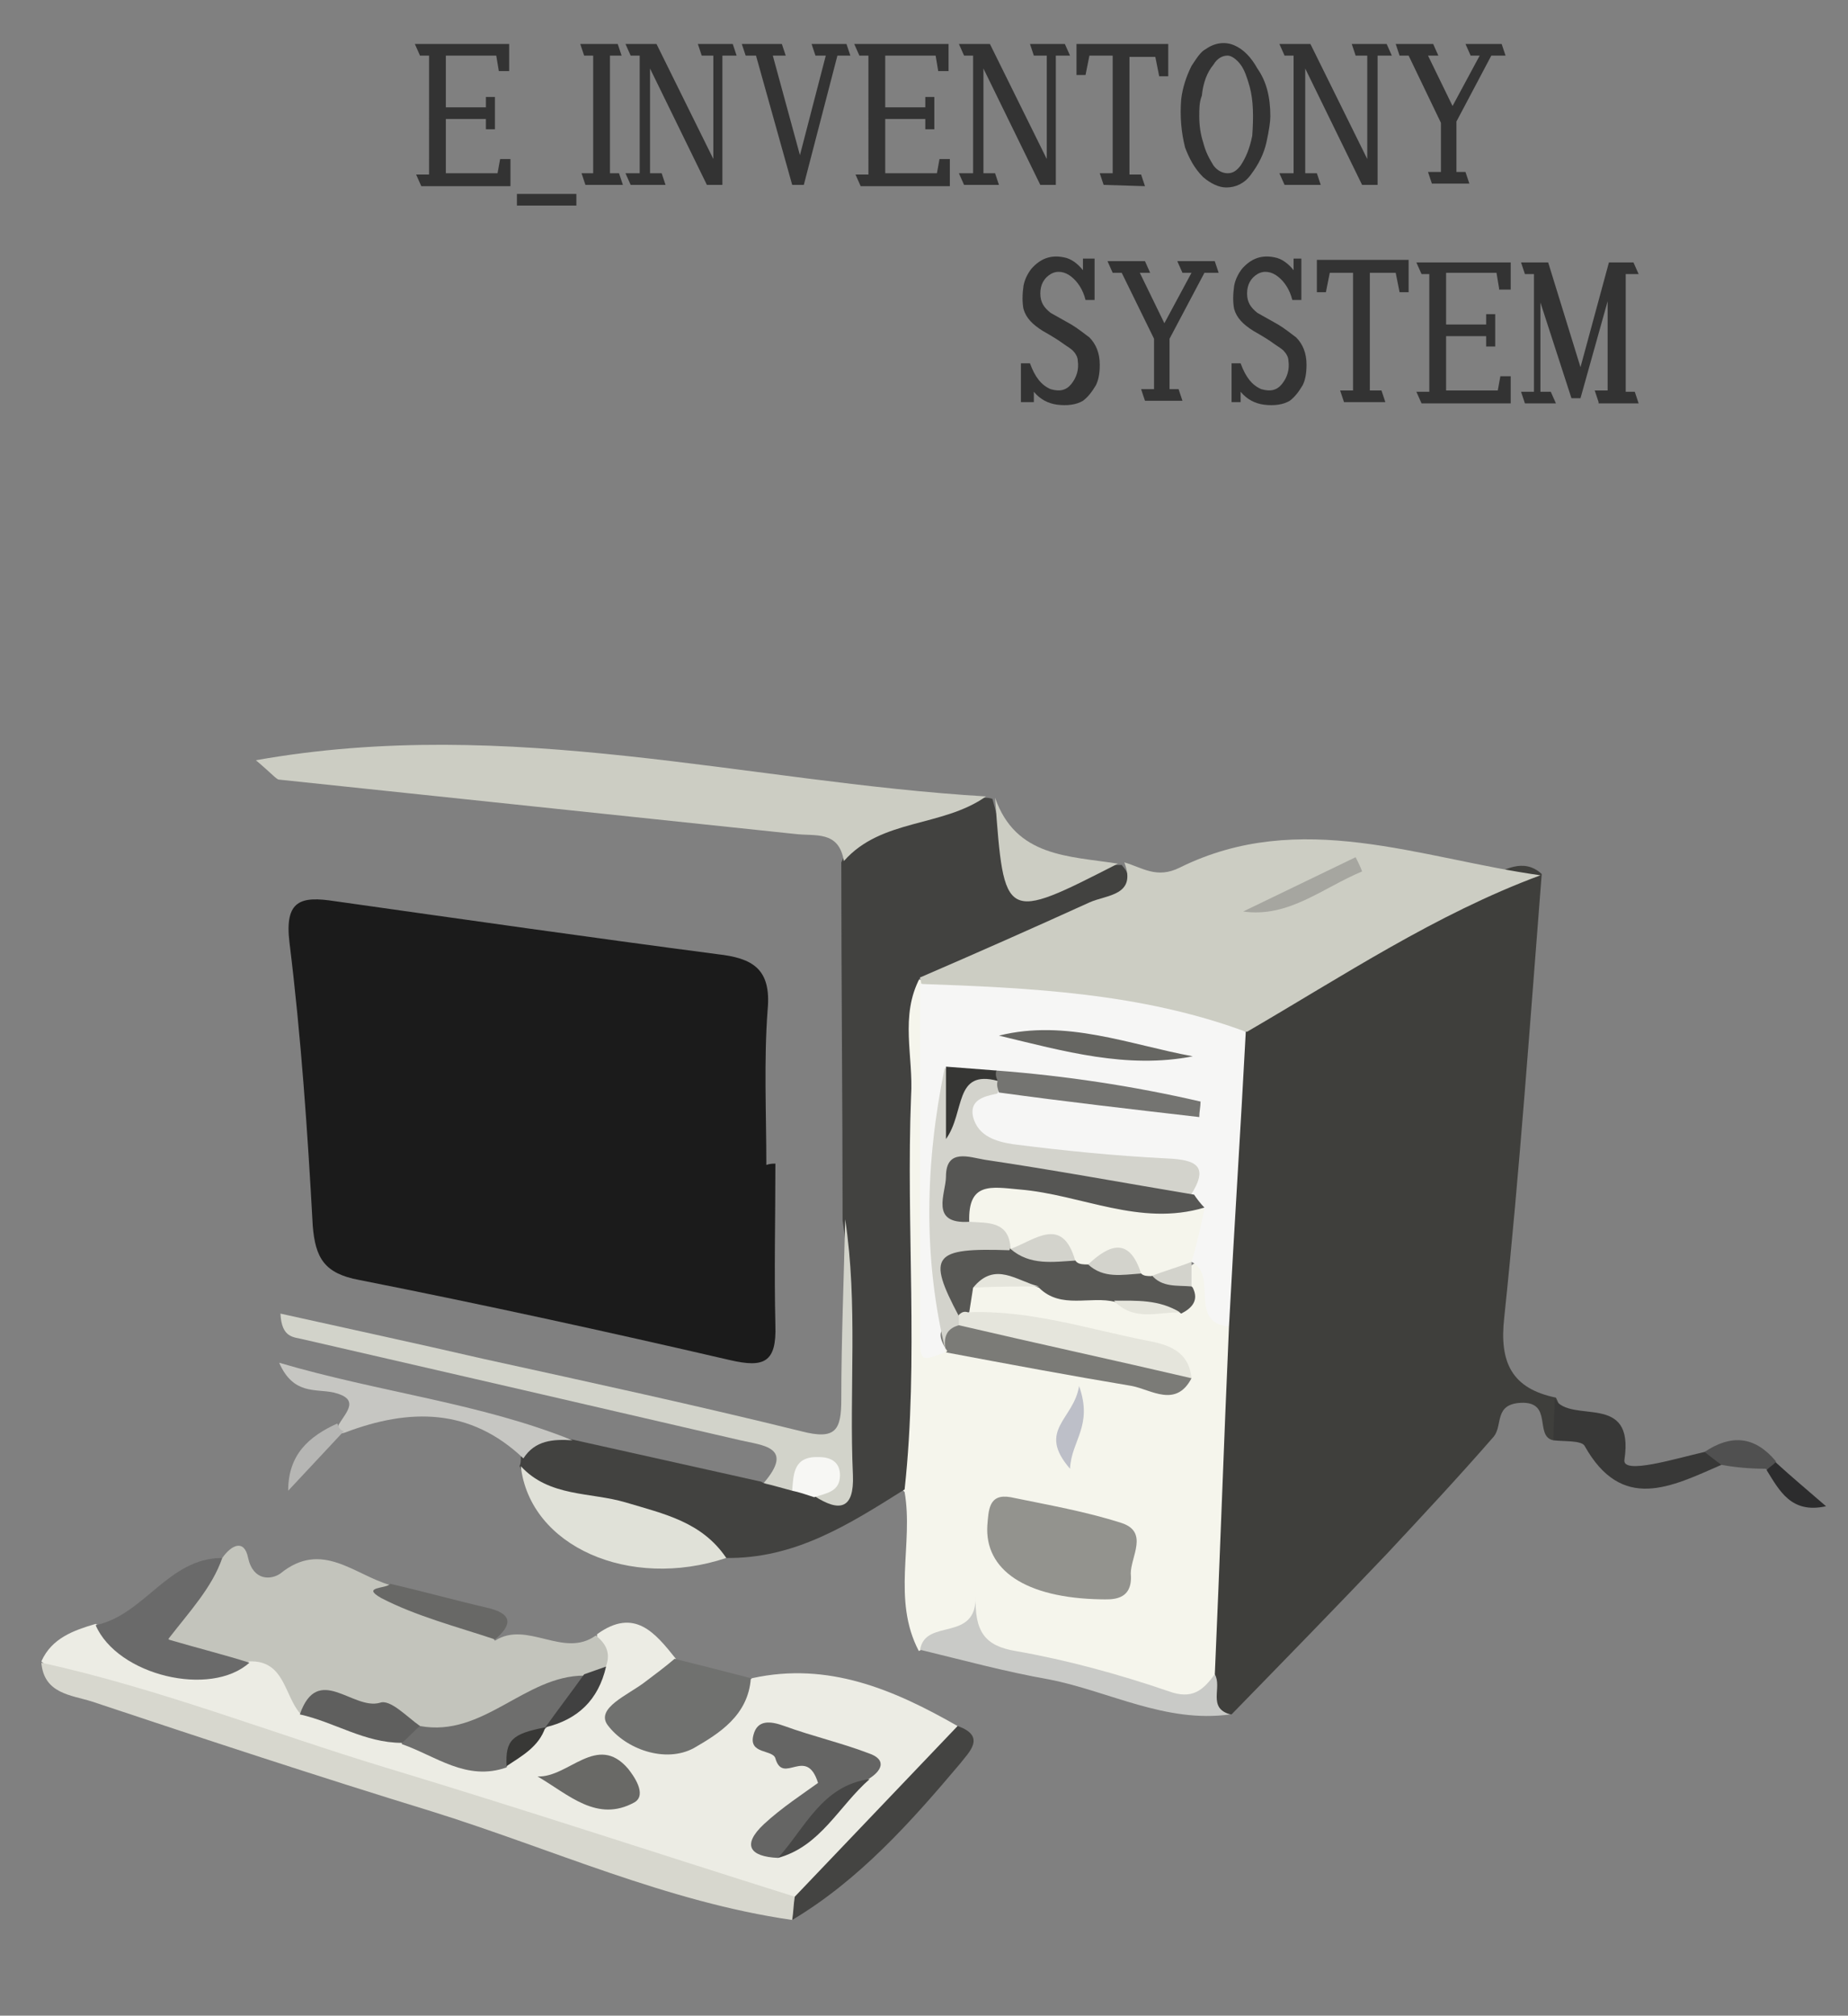 <?xml version="1.0" encoding="utf-8"?>
<!-- Generator: Adobe Illustrator 22.1.0, SVG Export Plug-In . SVG Version: 6.00 Build 0)  -->
<svg version="1.1" id="レイヤー_1" xmlns="http://www.w3.org/2000/svg" xmlns:xlink="http://www.w3.org/1999/xlink" x="0px"
	 y="0px" viewBox="0 0 143 155.9" style="enable-background:new 0 0 143 155.9;" xml:space="preserve">
<rect x="0" y="0" width="143" height="155.9" fill="#808080" stroke="none"/>
<style type="text/css">
	.st0{fill:#1B1B1B;}
	.st1{fill:#3F3F3C;}
	.st2{fill:#F5F5EC;}
	.st3{fill:#424240;}
	.st4{fill:#ECECE4;}
	.st5{fill:#CCCDC3;}
	.st6{fill:#C3C4BC;}
	.st7{fill:#D7D7CE;}
	.st8{fill:#D2D3CA;}
	.st9{fill:#E0E1D8;}
	.st10{fill:#70716F;}
	.st11{fill:#6A6A6A;}
	.st12{fill:#C9CAC7;}
	.st13{fill:#444442;}
	.st14{fill:#C6C6C2;}
	.st15{fill:#383837;}
	.st16{fill:#686866;}
	.st17{fill:#B6B6B4;}
	.st18{fill:#505050;}
	.st19{fill:#2C2C2D;}
	.st20{fill:#F6F6F5;}
	.st21{fill:#93938E;}
	.st22{fill:#575754;}
	.st23{fill:#E5E5DC;}
	.st24{fill:#7B7B77;}
	.st25{fill:#BDBFC8;}
	.st26{fill:#D3D3CC;}
	.st27{fill:#F7F7F4;}
	.st28{fill:#656564;}
	.st29{fill:#6E6E6D;}
	.st30{fill:#696966;}
	.st31{fill:#5F5F5E;}
	.st32{fill:#474746;}
	.st33{fill:#414141;}
	.st34{fill:#383836;}
	.st35{fill:#A6A6A0;}
	.st36{fill:#565654;}
	.st37{fill:#747471;}
	.st38{fill:#666662;}
	.st39{fill:#363634;}
	.st40{fill:#333333;}
</style>
<path class="st0" d="M60,90c0,4.2-0.1,8.3,0,12.5c0.1,2.9-0.9,3.3-3.5,2.7C47,103,37.4,100.9,27.8,99c-2.7-0.5-3.4-1.7-3.6-4.2
	c-0.4-7.3-0.9-14.6-1.8-21.9c-0.4-3.3,0.9-3.6,3.5-3.2c9.9,1.4,19.7,2.8,29.6,4.1c2.7,0.3,4.2,1.1,3.9,4.3c-0.3,4-0.1,8-0.1,12
	C59.6,90,59.8,90,60,90z"/>
<path class="st1" d="M120.2,111.4c-1.5-0.3,0-3-2.5-2.9c-2.1,0.1-1.4,1.7-2.1,2.6c-2.7,3.1-5.5,6.1-8.3,9.1c-4,4.2-8,8.3-12,12.4
	c-2.1-0.2-2.1-1.9-2.4-3.4c-0.6-8.9,1.5-17.6,1-26.5c0.1-7.4,1-14.7,1.4-22.1c0.3-1.2,1-2.1,2-2.8c5.6-3.8,11.9-6.7,17.9-9.9
	c1.1-0.6,2.7-1.6,4.1-0.3c-0.9,11.4-1.7,22.9-2.9,34.3c-0.4,3.5,0.6,5.5,4,6.2C121,109.3,121.1,110.4,120.2,111.4z"/>
<path class="st2" d="M95.1,102.6c-0.4,9-0.7,18-1.1,27c-0.4,1.9-1.1,2.8-3.4,2.2c-4.9-1.4-9.9-2.3-14.6-4.2
	c-1.9-0.7-3.3-0.8-4.9,0.1c-2.1-4-0.4-8.3-1.1-12.3c-1.3-1.3-1.4-3-1.4-4.6c-0.1-10.1-0.1-20.2,0-30.3c0-1.5,0.2-3,1.1-4.3
	c0.4-0.5,0.9-0.6,1.6-0.4c1.5,1.8,1.3,4,1.3,6.1c0,5.7-0.1,11.5,0,17.2c0,1.5-0.8,3.3,1.1,4.4c5.3,0.2,10.3,2.4,15.5,2.3
	c-3.2-2-6.9-1.9-10.3-2.7c-1.4-0.4-3-0.2-4-1.5c-0.3-0.8-0.2-1.5,0.3-2.2c1.4-1.1,3-1,4.6-0.8c1.9,0.4,3.9,0.8,5.8,1.2
	c1.4,0.4,2.8,0.9,4.3,0.6c0.8-0.2,1.2-0.8,1.5-1.5c0.3-0.6,0.7-1.1,1.3-1.3C95.2,98.3,93.4,101.3,95.1,102.6z"/>
<path class="st3" d="M71.2,75.6c-1.6,3-0.5,6.1-0.7,9.2c-0.4,10.1,0.6,20.3-0.5,30.4c-4.3,2.7-8.5,5.4-13.9,5.3
	c-4.4-1.5-8.7-3.3-13.2-4.4c-1.3-0.3-2.1-1.5-2.7-2.7c0.1-0.2,0.1-0.4,0.1-0.7c0.7-2.2,2.2-1.8,3.8-1.4c4.9,1.1,9.9,2.2,14.8,3.3
	c0.9,0.6,1.7-0.2,2.6-0.1c0.7,0,1.3-0.1,2-0.2c1.6-1,2-2.6,2-4.2c-0.1-5.2,0.5-10.5-0.3-15.7c0-9.2-0.1-18.5-0.1-27.7
	c2.2-4.8,7.1-3.9,11-5c0.2,0,0.5,0,0.7,0.1c1.8,6.7,1.8,6.7,9.5,5.1c0.2,0,0.3,0,0.5,0c1.7,2-0.1,3.2-1.4,3.8
	C80.9,72.6,76.5,75.2,71.2,75.6z"/>
<path class="st4" d="M46.2,126.4c2.9-2.1,4.5-0.1,6.1,1.9c0,0.9-0.5,1.5-1.1,2.2c-0.7,0.8-2.5,1.3-1.7,2.6c0.9,1.4,2.7,1.2,4.1,0.5
	c1.8-0.9,2.9-2.7,4.6-3.8c5.9-1.3,11,0.9,15.9,3.7c-2.8,6.2-7.4,10.7-13.5,13.7c-18.2-4.9-35.9-11.4-53.9-16.9
	c-1.3-0.4-2.5-0.9-3.5-1.8c0.8-1.8,2.5-2.4,4.2-2.9c3.6,1.8,7.1,4.1,11.4,2.5c3.1-1.1,4.1,1.6,5.6,3.2c2.1,1.2,4.3,1.9,6.6,2.4
	c2.5,0.6,4.7,2.1,7.4,1.8c1.2-0.4,2-1.4,2.9-2.2c0.3-0.3,0.7-0.5,1-0.8c1.5-1,2.9-2.1,3.5-3.8C46.2,128,46.2,127.2,46.2,126.4z"/>
<path class="st5" d="M71.2,75.6c4.4-1.9,8.7-3.8,13.1-5.8c1.3-0.6,3.7-0.5,2.7-3.1c1.4,0.4,2.5,1.3,4.3,0.4
	c9.3-4.6,18.6-0.7,27.9,0.6c-8.1,3-15.3,7.8-22.7,12.1c-8.5-0.7-17-1.2-25.2-3.7L71.2,75.6z"/>
<path class="st6" d="M23.2,132.5c-1.2-1.4-1.2-4.1-3.9-4c-2.7,1.2-5.6,0.3-6.3-1.9c-0.9-2.7,2.1-4.5,4.2-6.1c0.7-1,1.7-1.5,2,0
	c0.4,1.8,1.8,1.7,2.5,1.2c3.2-2.6,5.7,0.1,8.5,0.9c2.2,2.4,6.1,1.4,8.1,4.3c2.5-1.6,5.3,1.4,7.8-0.4c0.9,0.7,1.2,1.5,0.7,2.6
	c-0.5,0.8-1.2,1.3-2.1,1.6c-4.2,1.1-7.7,5-12.6,3.5C29.4,132.2,26.5,131.2,23.2,132.5z"/>
<path class="st5" d="M76.3,61.6c-3.4,2.4-8.1,1.7-11,5c-0.4-2.4-2.2-1.9-3.8-2.1c-13.3-1.4-26.6-2.8-39.9-4.2
	c-0.2,0-0.5-0.4-1.8-1.5C39.5,55.3,57.8,60.5,76.3,61.6z"/>
<path class="st7" d="M3.2,128.6c9.1,2,17.7,5.4,26.6,8.1c10.6,3.2,21.2,6.7,31.7,10c0.4,0.6,0.3,1.2-0.2,1.8
	c-9.7-1.4-18.6-5.5-27.9-8.4c-8.8-2.7-17.6-5.6-26.3-8.5C5.5,131.1,3.4,131,3.2,128.6z"/>
<path class="st8" d="M61.3,115.3c-0.7-0.2-1.5-0.4-2.2-0.6c2.4-2.8-0.1-2.9-1.8-3.3c-11.2-2.6-22.5-5.2-33.8-7.8
	c-0.8-0.2-1.7-0.1-1.8-2c5.4,1.2,10.5,2.3,15.7,3.5c8.2,1.8,16.5,3.6,24.6,5.6c2.7,0.7,3.1-0.1,3.1-2.5c0-4.6,0.2-9.3,0.3-13.9
	c1,6.6,0.3,13.2,0.6,19.8c0.1,2.6-1,2.9-3,1.6c0-0.4,0.3-1-0.2-1.2C62.1,114.3,61.7,114.9,61.3,115.3z"/>
<path class="st9" d="M40.3,113.4c2.2,2.4,5.4,2,8.1,2.8c3,0.9,5.9,1.5,7.8,4.3C48.7,123,41,119.6,40.3,113.4z"/>
<path class="st10" d="M58.1,129.8c-0.2,2.9-2.5,4.3-4.4,5.4c-2.2,1.2-5.3,0.1-6.7-1.8c-0.9-1.3,1.6-2.3,2.9-3.3
	c0.8-0.6,1.6-1.2,2.3-1.8C54.2,128.8,56.2,129.3,58.1,129.8z"/>
<path class="st11" d="M17.2,120.5c-0.8,2.3-2.5,4.1-4.2,6.3c2.4,0.7,4.4,1.2,6.3,1.8c-3,2.7-10.2,1-11.9-2.9
	C11.2,124.9,13,120.5,17.2,120.5z"/>
<path class="st12" d="M71.2,127.6c0.4-2.5,4.4-0.5,4.3-4.2c-0.1,2.8,0.7,3.9,3.1,4.3c4,0.7,8,1.8,11.8,3.1c1.9,0.7,2.7-0.1,3.6-1.3
	c0.6,1-0.6,2.6,1.2,3.1c-5,0.7-9.4-1.8-14-2.7C77.8,129.3,74.5,128.4,71.2,127.6z"/>
<path class="st13" d="M61.3,148.5c0.1-0.6,0.1-1.2,0.2-1.8c4.2-4.4,8.4-8.8,12.6-13.2c2.3,0.8,0.8,2.1,0.2,2.9
	C70.5,140.9,66.5,145.4,61.3,148.5z"/>
<path class="st14" d="M44.3,111.4c-1.5-0.1-2.9,0-3.8,1.4c-4.1-3.9-8.8-3.9-13.8-2c-0.6,0.2-0.7,0-0.5-0.6c0.6-1,1.7-2-0.4-2.5
	c-1.4-0.3-3.1,0.2-4.2-2.3C29.4,107.7,37.1,108.5,44.3,111.4z"/>
<path class="st15" d="M120.2,111.4c0-1.1,0.1-2.1,0.1-3.2c1.3,2,6.2-0.6,5.4,4.7c-0.2,1.2,4-0.1,6.2-0.6c1-0.4,1.3,0,1.3,1
	c-3.9,1.7-7.7,3.7-10.6-1.5C122.3,111.4,121,111.5,120.2,111.4z"/>
<path class="st5" d="M86.5,66.8c-8.8,4.5-8.8,4.5-9.5-5.1C78.6,66.3,82.7,66.2,86.5,66.8z"/>
<path class="st16" d="M38.3,126.8c-3-1-6.1-1.8-8.8-3.2c-1.6-0.9,0.4-0.7,0.7-1.1c2.6,0.6,5.1,1.3,7.7,1.9
	C39.8,124.9,39.5,125.8,38.3,126.8z"/>
<path class="st17" d="M26.6,110.7c-1.4,1.5-2.9,3.1-4.3,4.6c0-2.8,1.6-4.2,3.8-5.2C26.2,110.4,26.3,110.6,26.6,110.7z"/>
<path class="st18" d="M133.2,113.3c-0.4-0.3-0.8-0.6-1.3-1c2.1-1.4,3.9-1.2,5.5,0.7c0.2,0.8,0,1-0.8,0.6
	C135.5,113.6,134.3,113.5,133.2,113.3z"/>
<path class="st19" d="M137.4,113.1c1.2,1.1,2.4,2.1,3.9,3.4c-2.7,0.6-3.6-1.2-4.6-2.8C136.9,113.5,137.2,113.3,137.4,113.1z"/>
<path class="st20" d="M71.2,76.1c8.5,0.3,17.1,0.7,25.2,3.7c-0.4,7.6-0.9,15.2-1.3,22.8c-3.2-0.3-0.8-4-2.9-5
	c-0.1-0.2-0.3-0.3-0.4-0.5c-0.4-1.2,0.2-2.4,0-3.6c-0.1-0.6-0.4-1.2-0.7-1.8c-4-1.7-8.4-1.5-12.6-2.2c-1.7-0.3-3.3-0.9-3.8-2.7
	c-0.5-1.7,0.3-2.9,2.1-3.2c3.9-0.1,7.7,1,10.9,1.3c-3-0.5-6.6-1.1-10.4-1.4c-1.2,0-2.4-0.1-3.3,0.9c-1.3,6.4,0,12.9-0.7,19.4
	c-0.1,0.3-0.1,0.5-0.2,0.8c-1.8,0.7-1.9,0.7-1.9-1.1C71.2,94.4,71.2,85.2,71.2,76.1z"/>
<path class="st21" d="M85.2,123.7c-5.9-0.1-9-2.3-8.8-5.7c0.1-1.2,0.1-2.5,1.8-2.2c2.9,0.6,5.8,1.1,8.6,2c2.1,0.7,0.7,2.6,0.7,3.9
	C87.7,123.9,85.9,123.7,85.2,123.7z"/>
<path class="st22" d="M75.3,99.6c-0.1,0.6-0.2,1.3-0.3,1.9c-0.4,0.4-0.9,0.5-1.5,0.3c-1.4-3.4-1.8-6.3,3.3-6.3c0.5,0,1,0.1,1.4,0.3
	c1.5,0.6,3.2,0.6,4.8,0.8c0.4,0.1,0.9,0.2,1.3,0.3c1.2,0.4,2.5,0.6,3.9,0.8c0.4,0.1,0.9,0.2,1.3,0.3c1.1,0.3,2.1,0.8,2.8,1.6
	c0.5,1-0.1,1.6-0.9,2c-1.5-1.2-3.5,0.2-5.1-0.9c-1.9-0.5-4.2,0.6-5.9-1.1C78.6,98.9,76.9,98.6,75.3,99.6z"/>
<path class="st23" d="M74.2,101.7c0.2-0.2,0.4-0.3,0.7-0.2c4.8-0.2,9.3,1.3,13.9,2.2c1.6,0.3,3.2,0.8,3.4,2.9
	c-6.2,0-12-1.5-17.8-3.4C74,102.7,73.9,102.2,74.2,101.7z"/>
<path class="st24" d="M74.2,102.5c6,1.4,12,2.7,18,4.1c-1.2,2.3-3.1,0.9-4.6,0.6c-4.8-0.8-9.6-1.7-14.4-2.6l0.1-0.1
	C72.5,103.3,72.5,102.5,74.2,102.5z"/>
<path class="st25" d="M82.8,113.6c-2.6-3,0.3-3.8,0.7-6.4C84.6,110.3,82.9,111.4,82.8,113.6z"/>
<path class="st23" d="M86.2,100.6c1.7,0,3.5-0.1,5.1,0.9C89.5,101.5,87.7,102.2,86.2,100.6z"/>
<path class="st23" d="M75.3,99.6c1.7-2.1,3.4-0.5,5.1-0.1C78.7,99.5,77,99.5,75.3,99.6z"/>
<path class="st26" d="M92.2,99.5c-1.1-0.1-2.3,0.1-3.1-0.9c0.7-1.4,1.6-2.1,3.1-1.1l0,0C92.2,98.2,92.2,98.9,92.2,99.5z"/>
<path class="st27" d="M61.3,115.3c0.1-1.3,0.1-2.7,2.1-2.6c0.9,0,1.6,0.4,1.6,1.4c0,1.3-1.1,1.4-2,1.7
	C62.4,115.6,61.8,115.4,61.3,115.3z"/>
<path class="st28" d="M60.2,143.7c-2.2-0.1-2.8-1-1.1-2.6c1.4-1.3,3.1-2.4,4.2-3.2c-0.9-2.9-2.7,0.2-3.3-1.9
	c-0.2-0.7-2.1-0.3-1.7-1.8c0.3-1.2,1.3-1.1,2.4-0.7c2.2,0.8,4.4,1.3,6.5,2.1c1.5,0.5,1,1.4,0,2C64.4,139.1,62.8,142,60.2,143.7z"/>
<path class="st29" d="M32.5,133.5c4.9,0.9,8.1-3.9,12.7-3.9c0.4,2.4-1.9,2.8-3,4.1l0,0c-1.3,0.7-2.6,1.5-3,3
	c-3.1,1.1-5.5-0.9-8.1-1.8C30.9,133.6,31.2,133,32.5,133.5z"/>
<path class="st30" d="M41.6,137.4c2.4,0.1,4.6-3.4,7-0.6c0.4,0.5,1.5,2,0.5,2.6C46.2,141,44,138.8,41.6,137.4z"/>
<path class="st31" d="M32.5,133.5c-0.5,0.4-0.9,0.9-1.4,1.3c-2.9,0-5.2-1.6-7.9-2.2c1.4-4,4.1-0.3,6.2-0.9
	C30.2,131.4,31.5,132.8,32.5,133.5z"/>
<path class="st32" d="M60.2,143.7c2.1-2.3,3.4-5.6,7.1-6.1C64.9,139.7,63.5,142.8,60.2,143.7z"/>
<path class="st33" d="M42.2,133.6c1-1.4,2-2.7,3-4.1c0.6-0.2,1.1-0.4,1.7-0.6C46.3,131.5,44.7,133,42.2,133.6z"/>
<path class="st34" d="M39.2,136.6c-0.1-2,0.4-2.5,3-3C41.7,135.1,40.4,135.8,39.2,136.6z"/>
<path class="st35" d="M96.2,70.5c2.9-1.4,5.8-2.8,8.7-4.2c0.2,0.4,0.4,0.8,0.5,1.1C102.3,68.7,99.7,71,96.2,70.5z"/>
<path class="st26" d="M74.2,102.5c-1.1,0.3-1.2,1.1-1,2.1c-1.8-7.3-1.6-14.7-0.1-22c0.3,0.2,0.4,0.5,0.5,0.8c0.1,0.8,0,1.5,0,2.3
	c0.3-0.7-0.1-1.5,0.5-2.1c0.9-0.7,1.8-0.5,2.8-0.3c0.3,0.2,0.4,0.5,0.4,0.8s-0.1,0.5-0.2,0.5c-1,0.2-2.1,0.5-1.8,1.8
	c0.4,1.5,1.8,1.9,3.1,2.1c3.9,0.5,7.9,0.9,11.9,1.1c2.3,0.1,3.3,0.6,1.8,2.9c-4.7,1.8-9-0.8-13.5-0.9c-1,0-2-0.7-2.9-0.2
	c-1.5,1-0.3,1.5,0.6,2c1.3,0.7,2.9,1.3,1.8,3.3c-5.9-0.2-6.4,0.4-3.9,5.1C74.2,102,74.2,102.2,74.2,102.5z"/>
<path class="st2" d="M78.2,96.6c-0.1-2.2-1.8-2-3.2-2.1c-1-3.1,0.4-4,3.2-3.5c5,0.9,10,1.6,15,2.5c-0.3,1.4-0.6,2.8-1,4.1
	c-1,0.4-2.1,0.7-3.1,1.1c-0.3,0-0.6,0-0.8-0.2c-1.2-1.2-2.6-1-4.1-0.7c-0.3,0-0.7,0-0.9-0.2C81.8,95.8,79.8,97.1,78.2,96.6
	L78.2,96.6z"/>
<path class="st36" d="M93.2,93.4c-5,1.5-9.5-1-14.3-1.4c-2.2-0.2-4-0.6-3.9,2.5c-3.1,0.2-1.8-2.2-1.8-3.5c0-2.2,1.8-1.5,3-1.3
	c5.4,0.8,10.8,1.8,16.2,2.7C92.6,92.7,92.9,93.1,93.2,93.4z"/>
<path class="st37" d="M77.3,84.5c-0.1-0.3-0.2-0.6-0.1-0.9c-0.3-0.2-0.4-0.3-0.4-0.5c0.1-0.2,0.2-0.3,0.3-0.3
	c5.3,0.4,10.6,1.2,15.8,2.4c0,0.4-0.1,0.8-0.1,1.2C87.6,85.8,82.4,85.2,77.3,84.5z"/>
<path class="st38" d="M77.3,80.1c5.2-1.3,10.1,0.7,15,1.6C87.2,82.7,82.3,81.3,77.3,80.1z"/>
<path class="st39" d="M77.1,82.8c-0.1,0.3,0,0.6,0.1,0.8c-3.4-0.9-2.5,2.4-4,4.5c0-2.4,0-4,0-5.6C74.5,82.6,75.8,82.7,77.1,82.8z"/>
<path class="st26" d="M78.2,96.6c1.9-0.7,4-2.6,5,0.9C81.5,97.6,79.7,97.9,78.2,96.6z"/>
<path class="st26" d="M84.2,97.8c1.7-1.6,3.2-2.1,4.1,0.7C86.8,98.6,85.4,98.9,84.2,97.8z"/>
<g>
	<path class="st40" d="M38.6,5.5l-0.2-1.2h-3.9v4h3.1V7.5h0.7V10h-0.7V9.2h-3.1v4.2h4l0.2-1.1h0.8v2.1h-6.9l-0.4-0.9h1V4.3h-0.7
		l-0.4-0.9h7.3v2.1H38.6z"/>
	<path class="st40" d="M40,15h4.6v0.9H40V15z"/>
	<path class="st40" d="M47.8,3.4l0.3,0.9h-0.9v9.1h0.7l0.3,0.9h-2.9L45,13.4h0.9V4.3h-0.7l-0.3-0.9H47.8z"/>
	<path class="st40" d="M48.8,14.3l-0.4-0.9h1.1V4.3h-0.7l-0.4-0.9h2.4l4.4,8.9v-8h-0.9L54,3.4h2.7L57,4.3h-1.1v10h-1.2l-4.4-9v8.1
		h0.9l0.3,0.9H48.8z"/>
	<path class="st40" d="M59.8,4.3l2.1,7.7l2-7.7h-0.8l-0.3-0.9h2.7l0.3,0.9h-1l-2.6,10h-0.9l-2.8-10h-0.8l-0.3-0.9h3.1l0.3,0.9H59.8z
		"/>
	<path class="st40" d="M72.6,5.5l-0.2-1.2h-3.9v4h3.1V7.5h0.7V10h-0.7V9.2h-3.1v4.2h4l0.2-1.1h0.8v2.1h-6.9l-0.4-0.9h1V4.3h-0.7
		l-0.4-0.9h7.3v2.1H72.6z"/>
	<path class="st40" d="M74.6,14.3l-0.4-0.9h1.1V4.3h-0.7l-0.4-0.9h2.4l4.4,8.9v-8h-1l-0.3-0.9h2.7l0.4,0.9h-1.1v10h-1.2l-4.4-9v8.1
		H77l0.3,0.9H74.6z"/>
	<path class="st40" d="M85.4,14.3l-0.3-0.9h1V4.3h-1.8L84,5.8h-0.7V3.4h7.1v2.5h-0.7l-0.3-1.5h-2v9.1h0.9l0.3,0.9L85.4,14.3
		L85.4,14.3z"/>
	<path class="st40" d="M98.3,9c0,0.4-0.1,1.1-0.3,2c-0.2,0.9-0.6,1.7-1.2,2.5c-0.5,0.7-1.2,1-1.9,1c-0.6,0-1.2-0.3-1.8-0.8
		c-0.7-0.7-1.1-1.5-1.4-2.3c-0.3-1.2-0.4-2.4-0.3-3.7c0.1-0.9,0.4-1.8,0.8-2.6c0.4-0.6,0.7-1.1,1.1-1.3c0.7-0.5,1.5-0.6,2.2-0.3
		s1.3,0.9,1.8,1.8C98,6.3,98.3,7.5,98.3,9z M92.8,9c0,0.7,0.1,1.4,0.3,2c0.2,0.8,0.5,1.3,0.8,1.8c0.3,0.4,0.7,0.6,1.1,0.6
		s0.7-0.2,1-0.6c0.4-0.6,0.7-1.3,0.9-2.3C97,9.1,97,7.8,96.7,6.7C96.5,6,96.3,5.4,96,5s-0.7-0.7-1-0.7c-0.4,0-0.8,0.2-1.1,0.7
		c-0.5,0.6-0.8,1.4-0.9,2.4C92.8,7.9,92.8,8.4,92.8,9z"/>
	<path class="st40" d="M99.4,14.3L99,13.4h1.1V4.3h-0.7L99,3.4h2.4l4.4,8.9v-8h-0.9l-0.3-0.9h2.7l0.4,0.9h-1.1v10h-1.2l-4.4-9v8.1
		h0.9l0.3,0.9H99.4z"/>
	<path class="st40" d="M110.5,4.3l1.9,3.9l2.1-3.9h-0.7l-0.4-0.9h2.8l0.3,0.9h-1.1l-2.7,5.1v3.9h0.7l0.3,0.9h-2.9l-0.3-0.9h1V9.5
		L109,4.3h-0.7L108,3.4h2.9l0.4,0.9H110.5z"/>
	<path class="st40" d="M84.7,20.2v3H84c-0.2-0.8-0.6-1.4-1.1-1.8s-1.1-0.5-1.6-0.2s-0.8,0.8-0.8,1.5s0.3,1.1,0.8,1.5l1.6,0.9
		c0.5,0.3,1,0.7,1.4,1c0.5,0.5,0.8,1.2,0.8,2.1c0,0.7-0.1,1.2-0.3,1.6c-0.3,0.5-0.6,0.9-1,1.2c-0.5,0.3-1.2,0.4-2,0.3
		c-0.7-0.1-1.3-0.4-1.8-1v0.8h-1v-3h0.7c0.4,1.1,0.9,1.7,1.6,2c0.7,0.2,1.2,0.1,1.6-0.4s0.6-1.1,0.5-1.8c0-0.3-0.2-0.6-0.4-0.8
		c-0.1-0.1-0.4-0.3-0.7-0.5c-0.4-0.3-0.9-0.6-1.6-1c-0.8-0.5-1.3-1-1.5-1.7c-0.1-0.5-0.1-1.1,0-1.8c0.1-0.5,0.3-0.9,0.6-1.3
		c0.7-0.8,1.5-1.1,2.5-0.9c0.6,0.1,1.1,0.5,1.5,1V20h0.9V20.2z"/>
	<path class="st40" d="M88.2,21.1l1.9,3.9l2.1-3.9h-0.7l-0.4-0.9H94l0.3,0.9h-1.1l-2.7,5.1v3.9h0.7l0.3,0.9h-2.9l-0.3-0.9h1v-3.9
		l-2.5-5.1h-0.7l-0.4-0.9h2.9l0.4,0.9H88.2z"/>
	<path class="st40" d="M100.7,20.2v3H100c-0.2-0.8-0.6-1.4-1.1-1.8s-1.1-0.5-1.6-0.2s-0.8,0.8-0.8,1.5s0.3,1.1,0.8,1.5l1.6,0.9
		c0.5,0.3,1,0.7,1.4,1c0.5,0.5,0.8,1.2,0.8,2.1c0,0.7-0.1,1.2-0.3,1.6c-0.3,0.5-0.6,0.9-1,1.2c-0.5,0.3-1.2,0.4-2,0.3
		c-0.7-0.1-1.3-0.4-1.8-1v0.8h-0.7v-3H96c0.4,1.1,0.9,1.7,1.6,2c0.7,0.2,1.2,0.1,1.6-0.4s0.6-1.1,0.5-1.8c0-0.3-0.2-0.6-0.4-0.8
		c-0.1-0.1-0.4-0.3-0.7-0.5c-0.4-0.3-0.9-0.6-1.6-1c-0.8-0.5-1.3-1-1.5-1.7c-0.1-0.5-0.1-1.1,0-1.8c0.1-0.5,0.3-0.9,0.6-1.3
		c0.7-0.8,1.5-1.1,2.5-0.9c0.6,0.1,1.1,0.5,1.5,1V20h0.6V20.2z"/>
	<path class="st40" d="M104,31.1l-0.3-0.9h1v-9.1h-1.8l-0.3,1.5h-0.7v-2.5h7.1v2.5h-0.7l-0.3-1.5h-2v9.1h0.9l0.3,0.9H104z"/>
	<path class="st40" d="M116,22.3l-0.2-1.2h-3.9v4h3.1v-0.8h0.7v2.5H115V26h-3.1v4.2h4l0.2-1.1h0.8v2.1H110l-0.4-0.9h1v-9.1H110
		l-0.4-0.9h7.3v2.1H116V22.3z"/>
	<path class="st40" d="M123.7,31.1l-0.3-0.9h1v-6.9l-2.1,7.5h-0.7l-2.4-7.4v6.9h0.8l0.4,0.9H118l-0.3-0.9h1v-9.1H118l-0.3-0.9h2.1
		l2.5,8.1l2.2-8.1h1.9l0.4,0.9h-1v9.1h0.7l0.3,0.9h-3.1V31.1z"/>
</g>
</svg>
